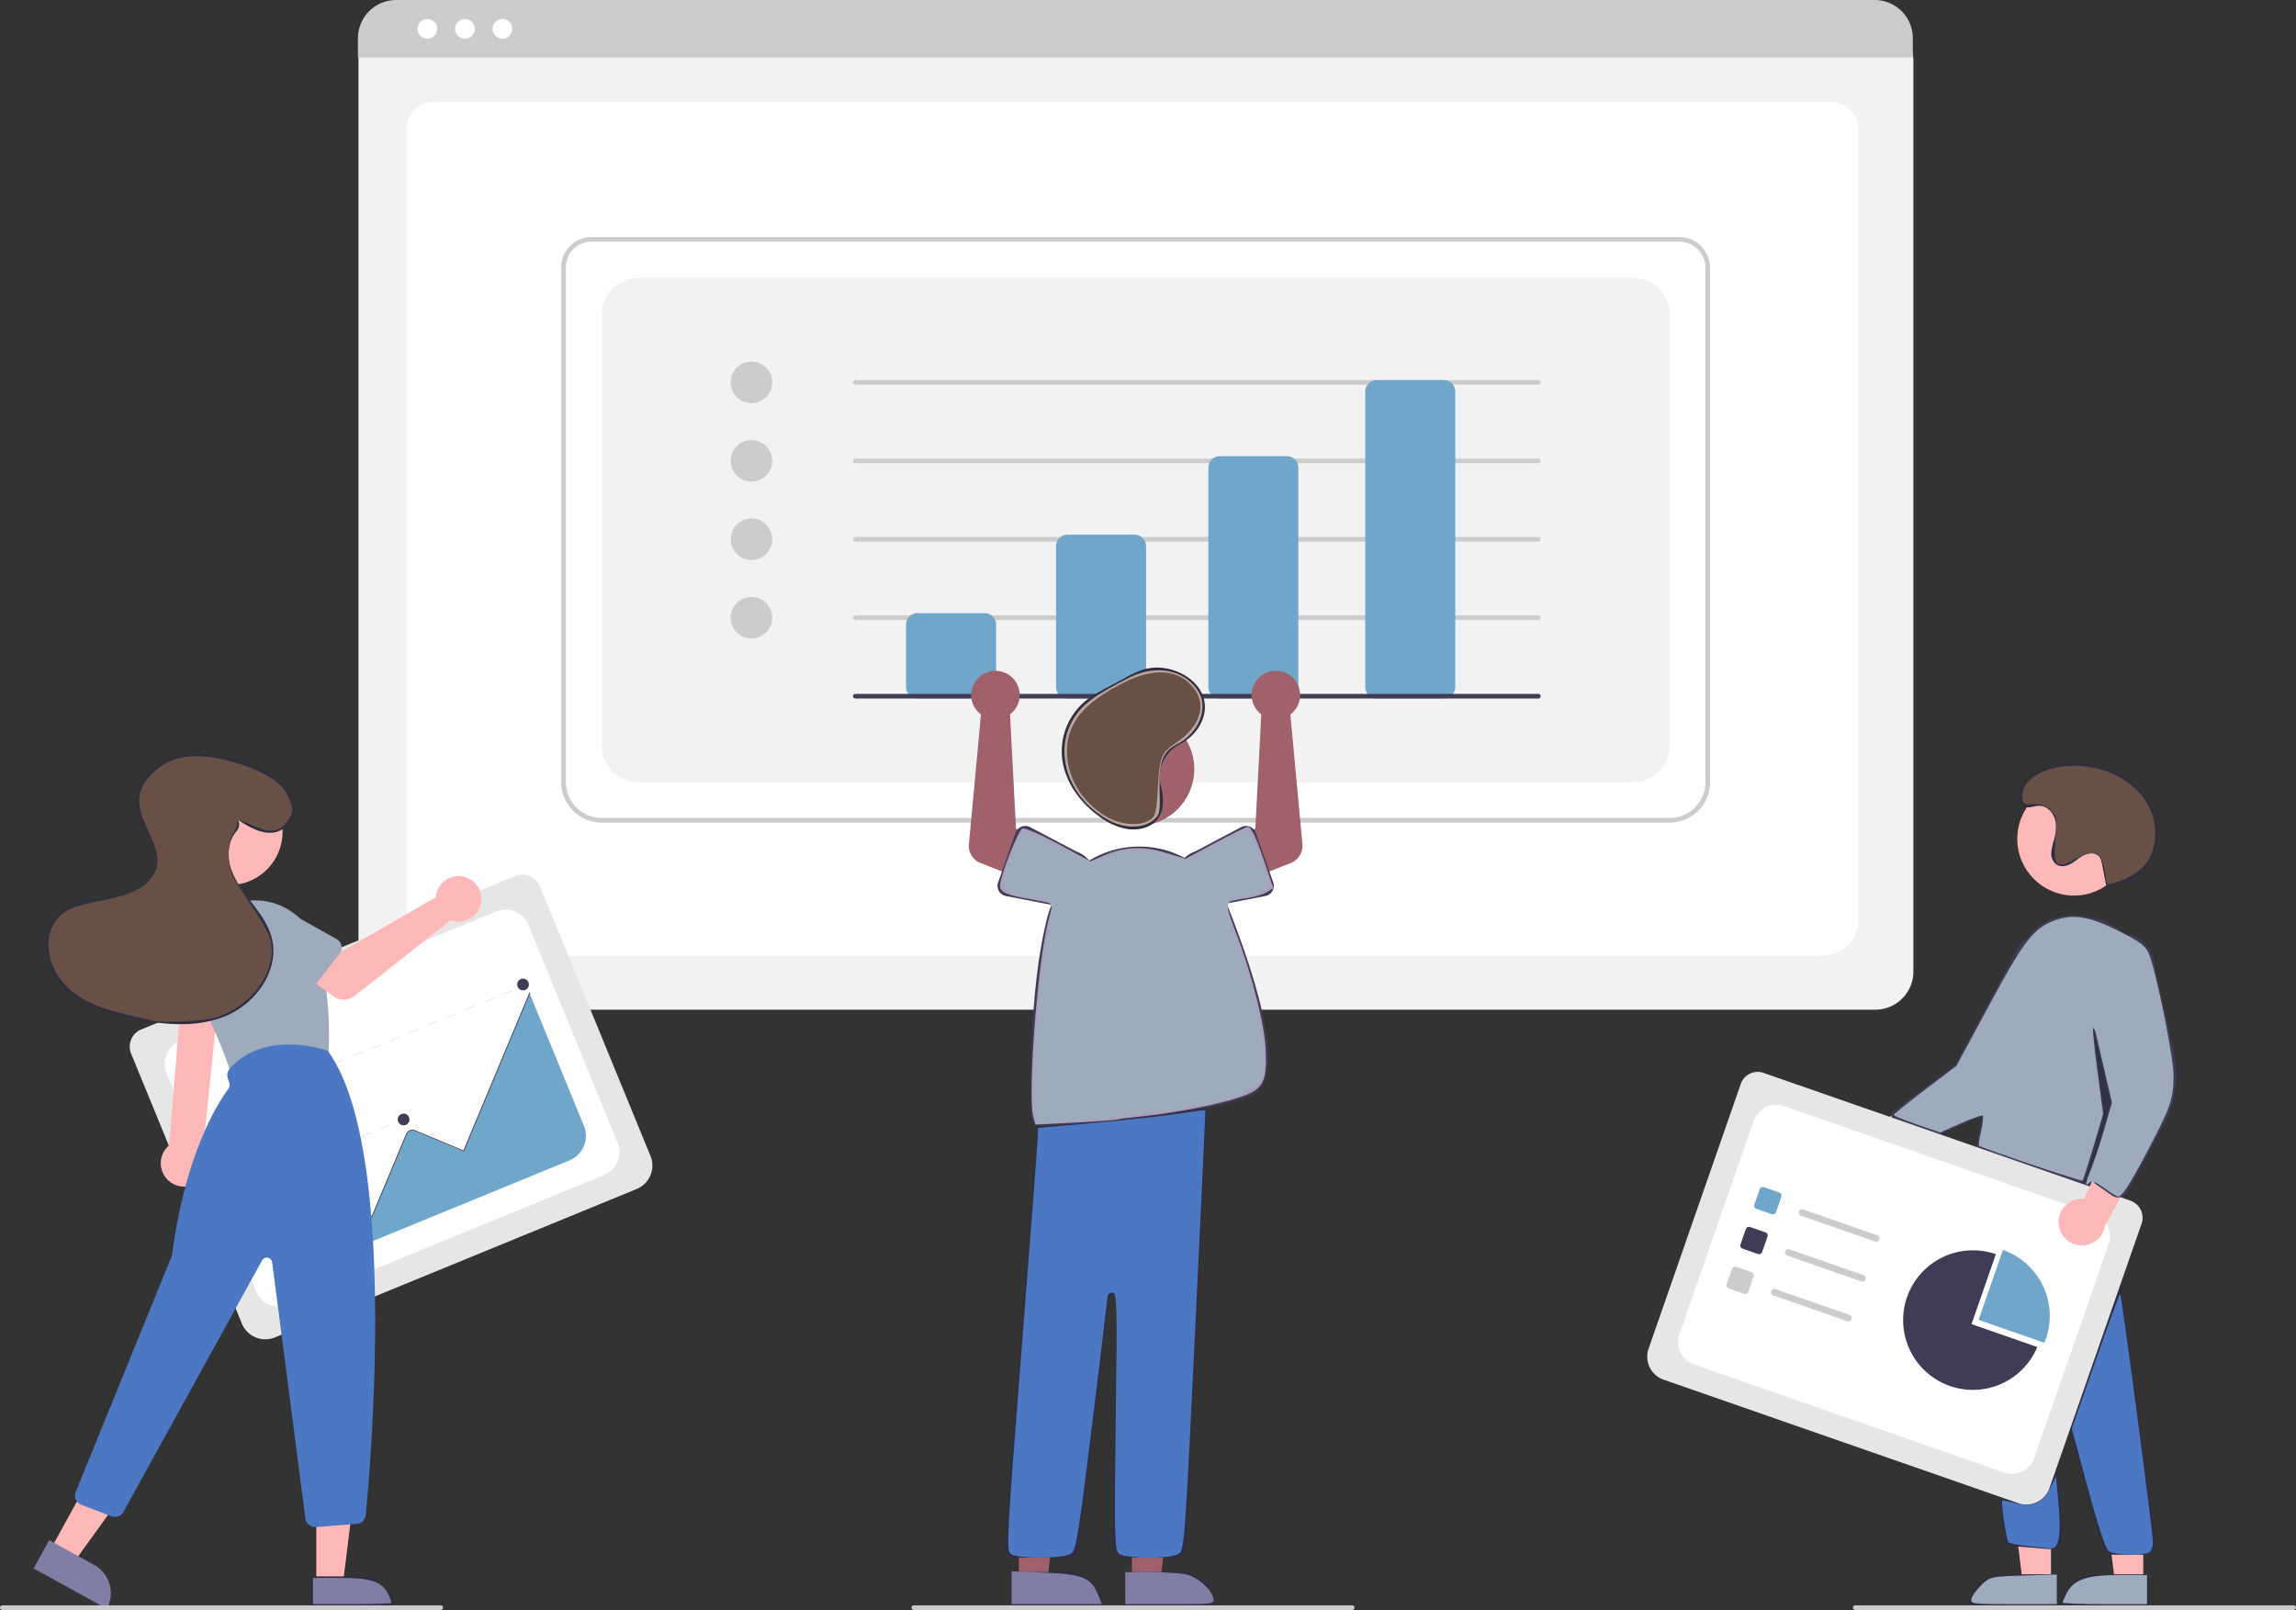 <svg xmlns:inkscape="http://www.inkscape.org/namespaces/inkscape" xmlns:sodipodi="http://sodipodi.sourceforge.net/DTD/sodipodi-0.dtd" xmlns="http://www.w3.org/2000/svg" xmlns:svg="http://www.w3.org/2000/svg" width="995" height="697.681" viewBox="0 0 995 697.681" role="img" id="svg68" sodipodi:docname="undraw_data_0ml2.svg" inkscape:version="1.4 (86a8ad7, 2024-10-11)"><rect x="0" y="0" width="995" height="697.681" fill="#333333" stroke="none"/><defs id="defs68"></defs><path d="M915.189,538.707H274.35a16.519,16.519,0,0,1-16.5-16.5V127.054A12.102,12.102,0,0,1,269.938,114.965H919.391a12.311,12.311,0,0,1,12.297,12.297V522.207A16.519,16.519,0,0,1,915.189,538.707Z" transform="translate(-102.5 -101.159)" fill="#f2f2f2" id="path1"></path><path d="M891.811,515.341H294.567c-8.755,0-15.878-6.67-15.878-14.868v-344.105c0-6.08,5.278-11.027,11.766-11.027H895.728c6.595,0,11.961,5.028,11.961,11.209V500.472C907.689,508.671,900.566,515.341,891.811,515.341Z" transform="translate(-102.5 -101.159)" fill="#fff" id="path2"></path><path d="M931.459,126.11H257.619V117.709a16.574,16.574,0,0,1,16.56-16.55H914.899a16.574,16.574,0,0,1,16.56,16.55Z" transform="translate(-102.5 -101.159)" fill="#ccc" id="path3"></path><circle cx="185.214" cy="12.5" r="4.283" fill="#fff" id="circle3"></circle><circle cx="201.473" cy="12.5" r="4.283" fill="#fff" id="circle4"></circle><circle cx="217.731" cy="12.5" r="4.283" fill="#fff" id="circle5"></circle><path d="M826.073,457.629H363.234a17.52,17.52,0,0,1-17.5-17.5V216.975a13.103,13.103,0,0,1,13.088-13.088H830.276a13.312,13.312,0,0,1,13.297,13.297V440.129A17.52,17.52,0,0,1,826.073,457.629ZM358.822,205.886a11.101,11.101,0,0,0-11.088,11.088V440.129a15.517,15.517,0,0,0,15.5,15.5H826.073a15.518,15.518,0,0,0,15.5-15.5V217.184a11.31,11.31,0,0,0-11.297-11.297Z" transform="translate(-102.5 -101.159)" fill="#ccc" id="path5"></path><path d="M379.234,440.129h430.839a16,16,0,0,0,16-16V237.581a16,16,0,0,0-16-16H379.234a16,16,0,0,0-16,16V424.129A16,16,0,0,0,379.234,440.129Z" transform="translate(-102.5 -101.159)" fill="#f2f2f2" id="path6"></path><circle cx="325.654" cy="165.695" r="9" fill="#ccc" id="circle6"></circle><circle cx="325.654" cy="199.695" r="9" fill="#ccc" id="circle7"></circle><circle cx="325.654" cy="233.695" r="9" fill="#ccc" id="circle8"></circle><circle cx="325.654" cy="267.695" r="9" fill="#ccc" id="circle9"></circle><path d="M769.154,267.855h-296a1,1,0,0,1,0-2h296a1,1,0,0,1,0,2Z" transform="translate(-102.5 -101.159)" fill="#ccc" id="path9"></path><path d="M769.154,301.855h-296a1,1,0,0,1,0-2h296a1,1,0,0,1,0,2Z" transform="translate(-102.5 -101.159)" fill="#ccc" id="path10"></path><path d="M769.154,335.855h-296a1,1,0,0,1,0-2h296a1,1,0,0,1,0,2Z" transform="translate(-102.5 -101.159)" fill="#ccc" id="path11"></path><path d="M769.154,369.855h-296a1,1,0,0,1,0-2h296a1,1,0,0,1,0,2Z" transform="translate(-102.5 -101.159)" fill="#ccc" id="path12"></path><path d="M529.154,403.855h-29a5.006,5.006,0,0,1-5-5v-27a5.006,5.006,0,0,1,5-5h29a5.006,5.006,0,0,1,5,5v27A5.006,5.006,0,0,1,529.154,403.855Z" transform="translate(-102.5 -101.159)" fill="#6FA6C9" id="path13"></path><path d="M594.154,403.855h-29a5.006,5.006,0,0,1-5-5v-61a5.006,5.006,0,0,1,5-5h29a5.006,5.006,0,0,1,5,5v61A5.006,5.006,0,0,1,594.154,403.855Z" transform="translate(-102.5 -101.159)" fill="#6FA6C9" id="path14"></path><path d="M660.154,403.855h-29a5.006,5.006,0,0,1-5-5v-95a5.006,5.006,0,0,1,5-5h29a5.006,5.006,0,0,1,5,5v95A5.006,5.006,0,0,1,660.154,403.855Z" transform="translate(-102.5 -101.159)" fill="#6FA6C9" id="path15"></path><path d="M728.154,403.855h-29a5.006,5.006,0,0,1-5-5v-128a5.006,5.006,0,0,1,5-5h29a5.006,5.006,0,0,1,5,5v128A5.006,5.006,0,0,1,728.154,403.855Z" transform="translate(-102.5 -101.159)" fill="#6FA6C9" id="path16"></path><path d="M769.154,403.855h-296a1,1,0,0,1,0-2h296a1,1,0,0,1,0,2Z" transform="translate(-102.5 -101.159)" fill="#3f3d56" id="path17"></path><path d="M899.201,590.402a10.056,10.056,0,0,1,15.32-1.743l31.755-16.389-1.975,18.464L914.45,603.467a10.11,10.11,0,0,1-15.248-13.065Z" transform="translate(-102.5 -101.159)" fill="#ffb8b8" id="path18"></path><path d="M926.524,597.289a4.506,4.506,0,0,1-1.524-2.212l-2.526-8.159a4.515,4.515,0,0,1,1.587-4.921l25.738-19.44,27.875-51.712a14.497,14.497,0,1,1,22.9,17.782L984.716,562.096a46.374,46.374,0,0,1-23.463,22.696l-30.163,13.083a4.505,4.505,0,0,1-3.669-.039A4.455,4.455,0,0,1,926.524,597.289Z" transform="translate(-102.5 -101.159)" fill="#3f3d56" id="path19"></path><circle cx="898.775" cy="363.541" r="24.561" fill="#ffb8b8" id="circle19"></circle><polygon points="888.812 685.737 876.553 685.736 870.722 638.448 888.817 638.449 888.812 685.737" fill="#ffb8b8" id="polygon19"></polygon><path d="M867.795,682.233h23.644a0,0,0,0,1,0,0v14.887a0,0,0,0,1,0,0H852.908a0,0,0,0,1,0,0v0A14.887,14.887,0,0,1,867.795,682.233Z" fill="#2f2e41" id="path20"></path><polygon points="928.812 685.739 916.553 685.738 910.722 638.449 928.817 638.451 928.812 685.739" fill="#ffb8b8" id="polygon20"></polygon><path d="M907.795,682.235h23.644a0,0,0,0,1,0,0V697.121a0,0,0,0,1,0,0H892.908a0,0,0,0,1,0,0v0A14.887,14.887,0,0,1,907.795,682.235Z" fill="#2f2e41" id="path21"></path><path d="M1032.208,774.899l-14.367-.001a4.508,4.508,0,0,1-4.345-3.329l-20.68-76.701a.5.5,0,0,0-.982.16l4.177,72.742a4.499,4.499,0,0,1-4.867,4.742L974.998,771.166a4.512,4.512,0,0,1-4.096-3.964L956.191,614.457l5.691,3.415,53.329-9.054L1036.669,769.804a4.501,4.501,0,0,1-4.461,5.095Z" transform="translate(-102.5 -101.159)" fill="#2f2e41" id="path22"></path><path d="M974.027,630.579a32.939,32.939,0,0,1-16.692-4.698,4.48,4.48,0,0,1-2.136-4.589c1.876-11.486,11.684-70.408,20.608-102.529,3.635-13.083,11.671-20.129,23.887-20.943,17.868-1.172,33.75,12.807,35.404,31.2,2.917,32.448-8.933,78.55-14.164,96.866a4.496,4.496,0,0,1-7.088,2.306l-10.661-8.293a3.533,3.533,0,0,0-4.516.188C989.682,628.101,981.146,630.579,974.027,630.579Z" transform="translate(-102.5 -101.159)" fill="#3f3d56" id="path23"></path><polygon points="906.787 443.738 915.786 481.739 902.784 513.738 911.786 482.739 906.787 443.738" opacity="0.2" id="polygon23"></polygon><path d="M1015.29,484.898a16.538,16.538,0,0,0,6.388-1.155c.894-.345,1.822-.628,2.715-.972,7.882-3.045,13.074-11.438,13.261-19.886s-4.188-16.647-10.684-22.05-14.909-8.178-23.335-8.82c-9.075-.691-19.294,1.61-24.366,9.167-1.35,2.012-2.294,4.452-1.494,6.882a4.404,4.404,0,0,0,1.241,1.906c2.265,2.015,4.522.5,6.831.366,3.173-.184,6.023,2.385,7.048,5.394s.573,6.322-.254,9.391a23.459,23.459,0,0,0-1.183,5.71,5.741,5.741,0,0,0,2.378,5.055c1.983,1.199,4.587.505,6.571-.691s3.699-2.86,5.842-3.741,5.022-.685,6.27,1.268a6.935,6.935,0,0,1,.793,2.289c1.118,5.095.861,4.795,1.979,9.89Z" transform="translate(-102.5 -101.159)" fill="#2f2e41" id="path24"></path><path d="M977.221,752.591,823.425,699.03a10.556,10.556,0,0,1-6.49-13.426l39.966-114.758a7.734,7.734,0,0,1,9.836-4.755L1025.732,621.463a7.867,7.867,0,0,1,4.837,10.006L990.647,746.101A10.556,10.556,0,0,1,977.221,752.591Z" transform="translate(-102.5 -101.159)" fill="#e6e6e6" id="path25"></path><path d="M836.549,692.435l134.484,46.835a10.225,10.225,0,0,0,13.019-6.293l32.272-92.667a10.225,10.225,0,0,0-6.293-13.019l-134.484-46.835a10.225,10.225,0,0,0-13.019,6.293l-32.272,92.667A10.225,10.225,0,0,0,836.549,692.435Z" transform="translate(-102.5 -101.159)" fill="#fff" id="path26"></path><path d="M870.32,627.329l-6.66-2.32a1.444,1.444,0,0,1-.888-1.837l2.32-6.66a1.444,1.444,0,0,1,1.837-.888l6.66,2.32a1.444,1.444,0,0,1,.888,1.837l-2.32,6.66A1.444,1.444,0,0,1,870.32,627.329Z" transform="translate(-102.5 -101.159)" fill="#6FA6C9" id="path27"></path><path d="M864.31,644.585l-6.66-2.32a1.444,1.444,0,0,1-.888-1.837l2.32-6.66a1.444,1.444,0,0,1,1.837-.888l6.66,2.32a1.444,1.444,0,0,1,.888,1.837l-2.32,6.66A1.444,1.444,0,0,1,864.31,644.585Z" transform="translate(-102.5 -101.159)" fill="#3f3d56" id="path28"></path><path d="M858.301,661.841l-6.66-2.32a1.444,1.444,0,0,1-.888-1.837l2.32-6.66a1.444,1.444,0,0,1,1.837-.888l6.66,2.32a1.444,1.444,0,0,1,.888,1.837l-2.32,6.66A1.444,1.444,0,0,1,858.301,661.841Z" transform="translate(-102.5 -101.159)" fill="#ccc" id="path29"></path><path d="M915.074,639.181l-32.09-11.176a1.443,1.443,0,1,1,.949-2.725l32.09,11.176a1.443,1.443,0,1,1-.949,2.725Z" transform="translate(-102.5 -101.159)" fill="#ccc" id="path30"></path><path d="M909.065,656.437l-32.09-11.176a1.443,1.443,0,0,1,.949-2.725l32.09,11.176a1.443,1.443,0,1,1-.949,2.725Z" transform="translate(-102.5 -101.159)" fill="#ccc" id="path31"></path><path d="M903.055,673.693l-32.09-11.176a1.443,1.443,0,0,1,.949-2.725l32.09,11.176a1.443,1.443,0,0,1-.949,2.725Z" transform="translate(-102.5 -101.159)" fill="#ccc" id="path32"></path><path d="M988.454,683.043c.234-.561.454-1.131.656-1.712a30.239,30.239,0,0,0-18.611-38.501L959.951,673.116Z" transform="translate(-102.5 -101.159)" fill="#6FA6C9" id="path33"></path><path d="M956.884,674.959l10.548-30.287a30.239,30.239,0,1,0,17.955,40.213Z" transform="translate(-102.5 -101.159)" fill="#3f3d56" id="path34"></path><path d="M994.645,631.512a10.056,10.056,0,0,1,10.979-10.826l14.873-32.493,9.841,15.748-15.633,28.441a10.11,10.11,0,0,1-20.061-.87Z" transform="translate(-102.5 -101.159)" fill="#ffb8b8" id="path35"></path><path d="M1020.394,620.069a4.506,4.506,0,0,1-2.564-.8l-7.023-4.862a4.515,4.515,0,0,1-1.788-4.852l8.255-31.18-9.979-57.893a14.497,14.497,0,1,1,28.993-.14l8.177,36.123a46.373,46.373,0,0,1-4.456,32.339L1024.349,617.713a4.505,4.505,0,0,1-2.911,2.233A4.455,4.455,0,0,1,1020.394,620.069Z" transform="translate(-102.5 -101.159)" fill="#3f3d56" id="path36"></path><path d="M1096.5,798.841h-190a1,1,0,0,1,0-2h190a1,1,0,0,1,0,2Z" transform="translate(-102.5 -101.159)" fill="#ccc" id="path37"></path><polygon points="490.541 685.239 502.801 685.238 508.633 637.951 490.539 637.951 490.541 685.239" fill="#a0616a" id="polygon37"></polygon><path d="M589.914,782.396l24.144-.001h.001a15.386,15.386,0,0,1,15.386,15.386v.5l-39.531.001Z" transform="translate(-102.5 -101.159)" fill="#2f2e41" id="path38"></path><polygon points="441.541 685.239 453.801 685.238 459.633 637.951 441.539 637.951 441.541 685.239" fill="#a0616a" id="polygon38"></polygon><path d="M540.914,782.396l24.144-.001h.001a15.386,15.386,0,0,1,15.386,15.386v.5l-39.531.001Z" transform="translate(-102.5 -101.159)" fill="#2f2e41" id="path39"></path><circle cx="492.988" cy="333.297" r="24.561" fill="#a0616a" id="circle39"></circle><path d="M612.005,776.192H589.254a4.5,4.5,0,0,1-4.5-4.555l1.322-108.031a1.5,1.5,0,0,0-2.989-.2L569.847,772.236a4.504,4.504,0,0,1-4.467,3.956H542.41a4.5,4.5,0,0,1-4.486-4.851l15.167-194.075.412-.045,72.629-7.844-9.633,202.528A4.495,4.495,0,0,1,612.005,776.192Z" transform="translate(-102.5 -101.159)" fill="#2f2e41" id="path40"></path><path d="M553.976,589.181a4.496,4.496,0,0,1-4.484-4.358c-.396-12.271-1.076-54.732,6.822-85.905a40.924,40.924,0,0,1,37.793-30.839h0a41.179,41.179,0,0,1,40.559,26.023c13.275,33.703,25.818,75.246,10.181,81.762-20.495,8.539-74.523,12.346-90.594,13.309Q554.113,589.181,553.976,589.181Z" transform="translate(-102.5 -101.159)" fill="#3f3d56" id="path41"></path><path d="M647.847,409.632a10.525,10.525,0,0,0,1.246,1.093l-2.578,49.526-10.724,5.491L641.961,483.01l19.93-7.875a8,8,0,0,0,5.026-8.181l-5.221-56.179a10.497,10.497,0,1,0-13.849-1.143Z" transform="translate(-102.5 -101.159)" fill="#a0616a" id="path42"></path><path d="M646.718,462.095l7.544,21.439a4.5,4.5,0,0,1-3.389,5.912l-22.245,4.308a12.497,12.497,0,0,1-8.228-23.602l19.974-10.543a4.5,4.5,0,0,1,6.344,2.486Z" transform="translate(-102.5 -101.159)" fill="#3f3d56" id="path43"></path><path d="M541.46,409.632a10.527,10.527,0,0,1-1.246,1.093l2.578,49.526,10.724,5.491L547.346,483.01l-19.93-7.875a8,8,0,0,1-5.026-8.181l5.221-56.179a10.497,10.497,0,1,1,13.849-1.143Z" transform="translate(-102.5 -101.159)" fill="#a0616a" id="path44"></path><path d="M545.192,459.399a4.495,4.495,0,0,1,3.741.21l19.974,10.543a12.497,12.497,0,0,1-8.228,23.602l-22.245-4.308a4.5,4.5,0,0,1-3.389-5.912l7.544-21.439A4.495,4.495,0,0,1,545.192,459.399Z" transform="translate(-102.5 -101.159)" fill="#3f3d56" id="path45"></path><path d="M605.027,438.643a16.143,16.143,0,0,1,9.041-15.168c7.466-3.854,12.156-12.075,10.101-19.582-2.631-9.609-15.709-15.841-26.305-12.535a48.566,48.566,0,0,0-8.261,3.839l-6.923,3.711a71.73,71.73,0,0,0-8.534,5.038,28.315,28.315,0,0,0-11.27,26.53c1.363,9.769,7.761,18.727,16.518,24.861a27.937,27.937,0,0,0,11.319,5.031c4.198.692,8.87-.094,11.939-2.705,4.796-4.079,4.301-10.911,2.75-16.616A12.09,12.09,0,0,1,605.027,438.643Z" transform="translate(-102.5 -101.159)" fill="#2f2e41" id="path46"></path><path d="M688.5,798.841h-190a1,1,0,0,1,0-2h190a1,1,0,0,1,0,2Z" transform="translate(-102.5 -101.159)" fill="#ccc" id="path47"></path><path d="M378.41,616.413,221.633,680.73a10.984,10.984,0,0,1-14.315-5.986l-47.992-116.983a8.047,8.047,0,0,1,4.386-10.488l162.077-66.492a8.186,8.186,0,0,1,10.669,4.462L384.396,602.098A10.984,10.984,0,0,1,378.41,616.413Z" transform="translate(-102.5 -101.159)" fill="#e6e6e6" id="path48"></path><path d="M227.311,666.541l137.091-56.241a10.639,10.639,0,0,0,5.805-13.881L331.454,501.956a10.639,10.639,0,0,0-13.881-5.805L180.482,552.392a10.639,10.639,0,0,0-5.805,13.881l38.753,94.463A10.639,10.639,0,0,0,227.311,666.541Z" transform="translate(-102.5 -101.159)" fill="#fff" id="path49"></path><rect x="328.668" y="528.117" width="2.179" height="0.363" transform="translate(-278.34 63.532) rotate(-22.306)" fill="#e6e6e6" id="rect49"></rect><path d="M324.747,530.551l-4.072,1.67-.138-.336,4.072-1.67Zm-8.144,3.341-4.072,1.67-.138-.336,4.072-1.67Zm-8.144,3.341-4.072,1.67-.138-.336,4.072-1.67Zm-8.144,3.341-4.072,1.67-.138-.336,4.072-1.67Zm-8.144,3.341-4.072,1.67-.138-.336,4.072-1.67Zm-8.144,3.341-4.072,1.67-.138-.336,4.072-1.67Zm-8.144,3.341-4.072,1.67-.138-.336,4.072-1.67Zm-8.144,3.341-4.072,1.67-.138-.336,4.072-1.67Zm-8.144,3.341-4.072,1.67-.138-.336,4.072-1.67Zm-8.144,3.341-4.072,1.67-.138-.336,4.072-1.67ZM243.312,563.959l-4.072,1.67-.138-.336,4.072-1.67Zm-8.144,3.341-4.072,1.67-.138-.336,4.072-1.67Zm-8.144,3.341-4.072,1.67-.138-.336,4.072-1.67Zm-8.144,3.341-4.072,1.67-.138-.336,4.072-1.67Zm-8.144,3.341-4.072,1.67-.138-.336,4.072-1.67Zm-8.144,3.341-4.072,1.67-.138-.336,4.072-1.67Z" transform="translate(-102.5 -101.159)" fill="#e6e6e6" id="path50"></path><rect x="192.285" y="584.068" width="2.179" height="0.363" transform="translate(-309.782 15.954) rotate(-22.306)" fill="#e6e6e6" id="rect50"></rect><rect x="275.309" y="586.506" width="2.179" height="0.363" transform="translate(-304.495 47.648) rotate(-22.306)" fill="#e6e6e6" id="rect51"></rect><path d="M271.448,588.915l-4.011,1.646-.138-.336,4.011-1.646Zm-8.023,3.291-4.011,1.646-.138-.336,4.011-1.646Zm-8.023,3.291-4.011,1.646-.138-.336,4.011-1.646ZM247.38,598.789l-4.011,1.646-.138-.336,4.011-1.646ZM239.357,602.08l-4.011,1.646-.138-.336,4.011-1.646Zm-8.023,3.291-4.011,1.646-.138-.336,4.011-1.646Zm-8.023,3.291-4.011,1.646-.138-.336,4.011-1.646Zm-8.023,3.291-4.011,1.646-.138-.336,4.011-1.646Z" transform="translate(-102.5 -101.159)" fill="#e6e6e6" id="path51"></path><rect x="205.101" y="615.309" width="2.179" height="0.363" transform="translate(-320.68 23.156) rotate(-22.306)" fill="#e6e6e6" id="rect52"></rect><rect x="242.07" y="617.411" width="2.179" height="0.363" transform="translate(-318.712 37.345) rotate(-22.306)" fill="#e6e6e6" id="rect53"></rect><path d="M238.093,619.867l-4.127,1.693-.138-.336,4.127-1.693Zm-8.254,3.386-4.127,1.693-.138-.336,4.127-1.693Zm-8.254,3.386-4.127,1.693-.138-.336,4.127-1.693Z" transform="translate(-102.5 -101.159)" fill="#e6e6e6" id="path53"></path><rect x="211.165" y="630.089" width="2.179" height="0.363" transform="translate(-325.836 26.564) rotate(-22.306)" fill="#e6e6e6" id="rect54"></rect><rect x="252.417" y="642.634" width="2.179" height="0.363" transform="translate(-327.511 43.16) rotate(-22.306)" fill="#e6e6e6" id="rect55"></rect><path d="M248.441,645.09l-4.127,1.693-.138-.336,4.127-1.693Zm-8.254,3.386-4.127,1.693-.138-.336,4.127-1.693Zm-8.254,3.386-4.127,1.693-.138-.336,4.127-1.693Z" transform="translate(-102.5 -101.159)" fill="#e6e6e6" id="path55"></path><rect x="221.513" y="655.313" width="2.179" height="0.363" transform="translate(-334.635 32.379) rotate(-22.306)" fill="#e6e6e6" id="rect56"></rect><path d="M233.132,651.671,349.308,604.011a11.481,11.481,0,0,0,6.257-14.962L332.092,531.832l-.227.101-28.509,68.167-21.145-8.84a2.742,2.742,0,0,0-2.436.152,2.922,2.922,0,0,0-1.212,1.433l-14.941,35.722-15.46-6.462a2.753,2.753,0,0,0-3.603,1.478C244.461,623.825,234.928,647.213,233.132,651.671Z" transform="translate(-102.5 -101.159)" fill="#6FA6C9" id="path56"></path><path d="M232.775,652.21l-.335-.14,11.955-28.586a3.089,3.089,0,0,1,4.038-1.657l15.155,6.337,14.856-35.525a3.089,3.089,0,0,1,4.038-1.657l20.839,8.715,28.656-68.523.335.14L303.515,600.173l-21.174-8.855a2.723,2.723,0,0,0-3.563,1.462l-14.996,35.86-15.489-6.478a2.726,2.726,0,0,0-3.563,1.462Z" transform="translate(-102.5 -101.159)" fill="#3f3d56" id="path57"></path><circle cx="141.667" cy="516.019" r="2.542" fill="#3f3d56" id="circle57"></circle><circle cx="174.906" cy="485.115" r="2.542" fill="#3f3d56" id="circle58"></circle><circle cx="226.662" cy="426.636" r="2.542" fill="#3f3d56" id="circle59"></circle><path d="M186.901,614.295a10.095,10.095,0,0,0,3.61-15.053l7.549-73.804h-16.313l-5.999,72.066a10.15,10.15,0,0,0,11.154,16.791Z" transform="translate(-102.5 -101.159)" fill="#ffb8b8" id="path59"></path><circle cx="99.38" cy="360.468" r="23.08" fill="#ffb8b8" id="circle60"></circle><path d="M206.225,568.419a4.221,4.221,0,0,1-4.068-3.1c-1.849-6.718-6.66-18.077-14.299-33.763a27.967,27.967,0,0,1,15.882-38.613h0a27.955,27.955,0,0,1,35.922,17.808c5.921,18.563,5.635,38.447,5.237,46.134a4.239,4.239,0,0,1-3.321,3.914l-34.446,7.522A4.208,4.208,0,0,1,206.225,568.419Z" transform="translate(-102.5 -101.159)" fill="#ff6584" id="path60" style="fill:#9dabbc;fill-opacity:1"></path><polygon points="137.082 686.425 148.602 686.425 154.083 641.988 137.08 641.989 137.082 686.425" fill="#ffb8b8" id="polygon60"></polygon><path d="M237.113,784.293H273.321a0,0,0,0,1,0,0v13.989a0,0,0,0,1,0,0H251.103a13.989,13.989,0,0,1-13.989-13.989v0a0,0,0,0,1,0,0Z" transform="translate(407.97 1481.403) rotate(179.997)" fill="#2f2e41" id="path61"></path><polygon points="21.882 671.495 31.978 677.045 58.19 640.747 43.291 632.555 21.882 671.495" fill="#ffb8b8" id="polygon61"></polygon><path d="M118.196,776.437h36.207a0,0,0,0,1,0,0V790.426a0,0,0,0,1,0,0h-22.218a13.989,13.989,0,0,1-13.989-13.989v0a0,0,0,0,1,0,0Z" transform="translate(-224.194 1434.457) rotate(-151.199)" fill="#2f2e41" id="path62" style="fill:#807ea4;fill-opacity:1"></path><path d="M239.044,762.92a4.228,4.228,0,0,1-4.189-3.684L220.446,648.211a2.349,2.349,0,0,0-4.387-.832L156.014,756.319a4.252,4.252,0,0,1-5.209,1.912L137.717,753.244a4.228,4.228,0,0,1-2.411-5.546L176.901,645.518a3.257,3.257,0,0,0,.212-.809c5.634-43.605,19.968-65.78,24.227-71.538a3.275,3.275,0,0,0,.466-2.982l-.585-1.756a4.226,4.226,0,0,1,.814-4.113c15.347-17.48,42.095-7.942,42.363-7.843l.134.05.084.115c29.993,41.133,18.903,174.732,16.376,201.096a4.217,4.217,0,0,1-3.885,3.806l-17.736,1.366C239.262,762.917,239.152,762.92,239.044,762.92Z" transform="translate(-102.5 -101.159)" fill="#2f2e41" id="path63" style="fill:#4c78c3;fill-opacity:1"></path><path d="M291.606,488.437a9.892,9.892,0,0,0-.225,1.541l-40.367,23.288-9.812-5.649-10.46,13.694,16.398,11.688a7.518,7.518,0,0,0,9.019-.22l41.626-32.839a9.864,9.864,0,1,0-6.179-11.503Z" transform="translate(-102.5 -101.159)" fill="#ffb8b8" id="path64"></path><path d="M249.665,514.369l-13.047,16.909a4.229,4.229,0,0,1-6.394.35L215.455,516.291a11.744,11.744,0,0,1,14.402-18.554l18.524,10.358a4.229,4.229,0,0,1,1.283,6.273Z" transform="translate(-102.5 -101.159)" fill="#ff6584" id="path65" style="fill:#9dabbc;fill-opacity:1"></path><path d="M199.098,543.746l-21.017-3.795a4.229,4.229,0,0,1-3.255-5.514L181.639,514.264a11.744,11.744,0,0,1,23.102,4.241l-.665,21.213a4.229,4.229,0,0,1-4.978,4.028Z" transform="translate(-102.5 -101.159)" fill="#ff6584" id="path66" style="fill:#9dabbc;fill-opacity:1"></path><path d="M205.533,456.318c5.932,4.06,13.721,8.233,19.78,3.91a11.025,11.025,0,0,0,3.618-12.709c-2.901-8.296-10.872-11.949-18.494-14.748-9.909-3.64-20.698-6.535-30.927-3.928s-19.269,12.51-17.423,22.903c1.485,8.358,9.369,15.312,8.25,23.727-1.126,8.469-10.65,12.926-19.059,14.44s-17.817,2-23.86,8.039c-7.708,7.704-5.784,21.475,1.47,29.61s18.199,11.822,28.805,14.328c14.053,3.321,29.252,5.066,42.599-.445s23.733-20.349,19.866-34.261c-1.633-5.877-5.48-10.843-9.198-15.678s-7.483-9.891-8.901-15.824c-1.182-4.944-.307-10.683,2.971-14.391a4.169,4.169,0,0,0,.559-4.874Z" transform="translate(-102.5 -101.159)" fill="#2f2e41" id="path67"></path><path d="M293.5,798.841h-190a1,1,0,0,1,0-2h190a1,1,0,0,1,0,2Z" transform="translate(-102.5 -101.159)" fill="#ccc" id="path68"></path><path style="fill:#807ea4;fill-opacity:1;stroke-width:1.262" d="m 135.625,689.48 v -5.677 h 12.106 c 13.238,0 18.077,1.694 20.589,7.207 0.753,1.653 1.369,3.262 1.369,3.576 0,0.314 -7.664,0.571 -17.032,0.571 h -17.032 z" id="path69"></path><path style="fill:#807ea4;fill-opacity:1;stroke-width:1.262" d="m 438.416,688.06 v -7.098 l 14.526,0.556 c 16.211,0.621 19.914,2.175 22.958,9.636 l 1.634,4.004 H 457.975 438.416 Z" id="path70"></path><path style="fill:#807ea4;fill-opacity:1;stroke-width:1.262" d="m 487.62,688.219 v -6.939 l 10.408,0.014 c 5.725,0.008 12.574,0.372 15.221,0.809 5.14,0.849 11.421,6.078 12.568,10.464 0.662,2.531 0.226,2.591 -18.76,2.591 h -19.437 z" id="path71"></path><path style="fill:#9dabbc;fill-opacity:1;stroke-width:1.262" d="m 854.355,692.761 c 0.345,-1.318 2.314,-4.015 4.377,-5.993 3.608,-3.46 4.296,-3.612 18.18,-4.02 l 14.429,-0.424 v 6.417 6.417 h -18.806 c -17.853,0 -18.775,-0.121 -18.18,-2.396 z" id="path72"></path><path style="fill:#9dabbc;fill-opacity:1;stroke-width:1.262" d="m 893.864,694.464 c 0,-0.381 0.827,-2.292 1.837,-4.246 2.939,-5.684 8.817,-7.677 22.64,-7.677 h 12.11 v 6.308 6.308 h -18.294 c -10.061,0 -18.294,-0.312 -18.294,-0.693 z" id="path73"></path><path style="fill:#4c78c3;fill-opacity:1;stroke-width:1.262" d="m 438.024,673.395 c -1.996,-1.473 -1.681,-7.379 4.796,-89.891 3.813,-48.573 6.937,-89.756 6.942,-91.518 l 0.009,-3.204 24.917,-2.229 c 13.704,-1.226 30.021,-3.007 36.259,-3.958 6.238,-0.951 11.386,-1.628 11.441,-1.505 0.054,0.123 -1.949,43.007 -4.452,95.298 -4.264,89.076 -4.703,95.186 -6.951,96.83 -3.441,2.516 -23.77,2.432 -26.311,-0.11 -1.61,-1.61 -1.768,-9.437 -1.158,-57.404 0.65,-51.107 0.54,-55.54 -1.38,-55.54 -1.147,0 -2.115,0.71 -2.15,1.577 -0.035,0.867 -3.048,25.917 -6.697,55.667 -5.752,46.907 -6.948,54.32 -9.009,55.827 -3.106,2.271 -23.231,2.394 -26.257,0.16 z" id="path74"></path><path style="fill:#4c78c3;fill-opacity:1;stroke-width:1.262" d="m 913.747,672.133 c -1.233,-0.95 -4.803,-11.808 -8.975,-27.294 l -6.928,-25.717 10.278,-29.407 c 5.653,-16.174 10.457,-29.229 10.675,-29.011 0.661,0.661 14.178,103.08 14.178,107.428 0,2.526 -0.75,4.334 -1.996,4.812 -3.541,1.359 -15.123,0.814 -17.232,-0.811 z" id="path75"></path><path style="fill:#4c78c3;fill-opacity:1;stroke-width:1.262" d="m 879.144,670.048 c -4.28,-0.415 -8.214,-1.187 -8.744,-1.717 -0.9,-0.901 -3.35,-17.431 -2.683,-18.098 0.168,-0.168 2.701,0.334 5.629,1.115 7.516,2.006 11.688,0.265 14.982,-6.255 l 2.664,-5.274 0.796,8.43 c 1.623,17.178 0.661,23.356 -3.538,22.746 -0.729,-0.106 -4.826,-0.532 -9.106,-0.946 z" id="path76"></path><path style="fill:#ad9dbc;fill-opacity:1;stroke-width:1.262" d="m 447.754,483.79 c -2.425,-9.664 1.952,-67.146 6.414,-84.23 1.051,-4.024 1.911,-7.521 1.911,-7.771 0,-0.25 -4.116,-1.163 -9.147,-2.03 -10.845,-1.867 -13.563,-3.055 -13.563,-5.929 0,-4.029 7.856,-24.106 9.711,-24.818 1.019,-0.391 8.069,2.656 15.665,6.771 l 13.812,7.482 5.323,-2.352 c 9.066,-4.006 17.223,-4.435 27.127,-1.427 l 8.738,2.654 12.908,-6.919 c 7.1,-3.806 13.407,-6.919 14.018,-6.919 1.62,0 3.555,4.082 7.574,15.97 l 3.57,10.562 -2.765,1.775 c -1.521,0.976 -5.604,2.174 -9.073,2.661 -3.469,0.487 -6.946,1.241 -7.726,1.675 -0.969,0.54 -0.044,4.339 2.923,12.01 7.483,19.344 13.131,41.835 13.396,53.345 0.322,13.983 -1.469,16.406 -15.023,20.319 -10.282,2.968 -27.155,6.023 -40.311,7.297 -4.13,0.4 -8.201,0.946 -9.046,1.214 -0.845,0.267 -9.189,0.872 -18.542,1.343 l -17.005,0.857 z" id="path77"></path><path style="fill:#9dabbc;fill-opacity:1;stroke-width:1.262" d="m 911.867,514.846 c -3.752,-2.718 -5.455,-3.313 -6.497,-2.271 -1.988,1.988 -1.773,0.653 1.047,-6.499 1.353,-3.431 3.893,-11.184 5.645,-17.227 l 3.186,-10.988 -3.117,-13.414 c -1.714,-7.378 -3.43,-14.759 -3.814,-16.402 -0.383,-1.643 -0.94,-2.744 -1.238,-2.447 -0.298,0.298 0.559,8.776 1.904,18.841 l 2.445,18.3 -4.209,14.163 c -2.315,7.79 -4.457,14.412 -4.761,14.715 -0.465,0.465 -43.854,-14.153 -44.909,-15.13 -0.197,-0.183 0.248,-3.037 0.989,-6.344 0.741,-3.307 1.057,-6.302 0.702,-6.657 -0.355,-0.355 -4.64,1.141 -9.523,3.324 l -8.878,3.97 -10.075,-3.472 c -5.541,-1.91 -10.075,-3.769 -10.075,-4.13 -3.4e-4,-0.362 6.117,-5.311 13.595,-10.999 l 13.595,-10.341 14.177,-26.303 c 14.534,-26.965 18.863,-32.756 27.035,-36.165 8.502,-3.546 15.615,-2.59 28.571,3.838 9.279,4.604 12.043,6.613 13.449,9.778 3.095,6.961 10.882,45.267 10.813,53.187 -0.09,10.231 -1.167,13.376 -10.935,31.941 -8.149,15.487 -11.327,20.417 -13.162,20.417 -0.482,0 -3.165,-1.658 -5.962,-3.683 z" id="path78"></path><path style="fill:#9dabbc;fill-opacity:1;stroke-width:1.262" d="m 447.968,480.304 c -1.479,-11.887 2.406,-59.067 6.445,-78.273 2.354,-11.192 2.256,-11.386 -6.393,-12.722 -10.113,-1.562 -13.389,-3.177 -13.389,-6.603 0,-3.637 5.861,-19.187 8.156,-21.64 1.26,-1.347 4.132,-0.337 15.56,5.475 l 14.014,7.127 7.046,-2.636 c 8.538,-3.194 15.907,-3.333 26.542,-0.499 l 8.02,2.137 12.746,-6.666 c 7.01,-3.666 13.452,-6.395 14.314,-6.064 0.862,0.331 3.413,5.909 5.669,12.395 4.79,13.775 4.697,13.977 -7.562,16.389 -9.012,1.773 -9.053,2.054 -2.867,19.361 9.138,25.564 13.848,51.235 10.823,58.982 -1.744,4.466 -8.201,7.623 -22.253,10.883 -13.626,3.161 -45.57,7.326 -63.259,8.249 l -12.794,0.667 z" id="path79"></path><path style="fill:#bba49b;fill-opacity:1;stroke-width:1.262" d="m 480.934,355.662 c -17.435,-9.201 -24.609,-28.69 -16.053,-43.608 3.819,-6.658 9.378,-10.806 24.904,-18.583 11.598,-5.809 24.164,-3.058 29.754,6.513 4.189,7.173 -0.117,17.659 -9.174,22.343 -6.489,3.356 -8.191,7.64 -7.859,19.779 0.287,10.487 0.164,11.035 -3.048,13.563 -4.296,3.379 -12.114,3.376 -18.525,-0.007 z" id="path80"></path><path style="fill:#685047;fill-opacity:1;stroke-width:1.262" d="m 912.782,381.412 c -0.004,-1.261 -0.598,-4.422 -1.321,-7.024 -1.071,-3.858 -1.897,-4.731 -4.474,-4.731 -1.738,0 -5.304,1.234 -7.924,2.742 -7.827,4.505 -9.32,2.938 -8.315,-8.728 0.799,-9.279 0.684,-9.932 -2.236,-12.654 -2.193,-2.045 -4.315,-2.771 -7.378,-2.523 -3.654,0.295 -4.362,-0.09 -4.713,-2.564 -1.075,-7.572 9.107,-14.047 22.162,-14.093 20.559,-0.072 36.779,14.149 35.38,31.02 -0.86,10.372 -6.308,16.309 -18.335,19.982 -2.219,0.678 -2.84,0.367 -2.846,-1.426 z" id="path81"></path><path style="fill:#685047;fill-opacity:1;stroke-width:1.262" d="m 478.57,353.389 c -10.204,-6.471 -16.183,-16.778 -16.183,-27.898 0,-12.032 7.091,-20.695 24.102,-29.445 13.791,-7.094 24.967,-6.087 31.31,2.821 5.096,7.156 1.972,16.159 -7.944,22.894 -6.673,4.532 -7.382,6.265 -8.089,19.784 -0.53,10.139 -0.991,12.074 -3.247,13.655 -4.477,3.136 -13.431,2.323 -19.949,-1.81 z" id="path82"></path><path style="fill:#685047;fill-opacity:1;stroke-width:1.262" d="m 65.605,442.228 c -0.694,-0.223 -5.471,-1.373 -10.617,-2.558 -12.218,-2.812 -18.836,-5.729 -24.722,-10.897 -12.16,-10.676 -12.448,-28.397 -0.562,-34.544 2.174,-1.124 8.586,-2.917 14.249,-3.984 12.548,-2.364 19.046,-5.516 22.391,-10.862 3.2,-5.114 2.593,-9.724 -2.717,-20.622 -5.702,-11.705 -4.202,-18.809 5.541,-26.24 8.156,-6.221 20.436,-6.472 36.805,-0.754 10.199,3.563 16.217,7.756 18.729,13.05 2.602,5.482 2.612,7.13 0.07,10.76 -3.577,5.107 -7.535,5.679 -15.16,2.188 -6.012,-2.752 -6.796,-2.864 -6.831,-0.971 -0.022,1.176 -0.874,3.24 -1.892,4.587 -2.421,3.201 -2.381,13.685 0.07,18.426 1.057,2.045 4.972,8.196 8.699,13.67 3.727,5.474 7.168,11.733 7.646,13.91 2.943,13.399 -8.085,28.841 -24.023,33.638 -5.192,1.563 -24.006,2.38 -27.678,1.202 z" id="path83"></path></svg>